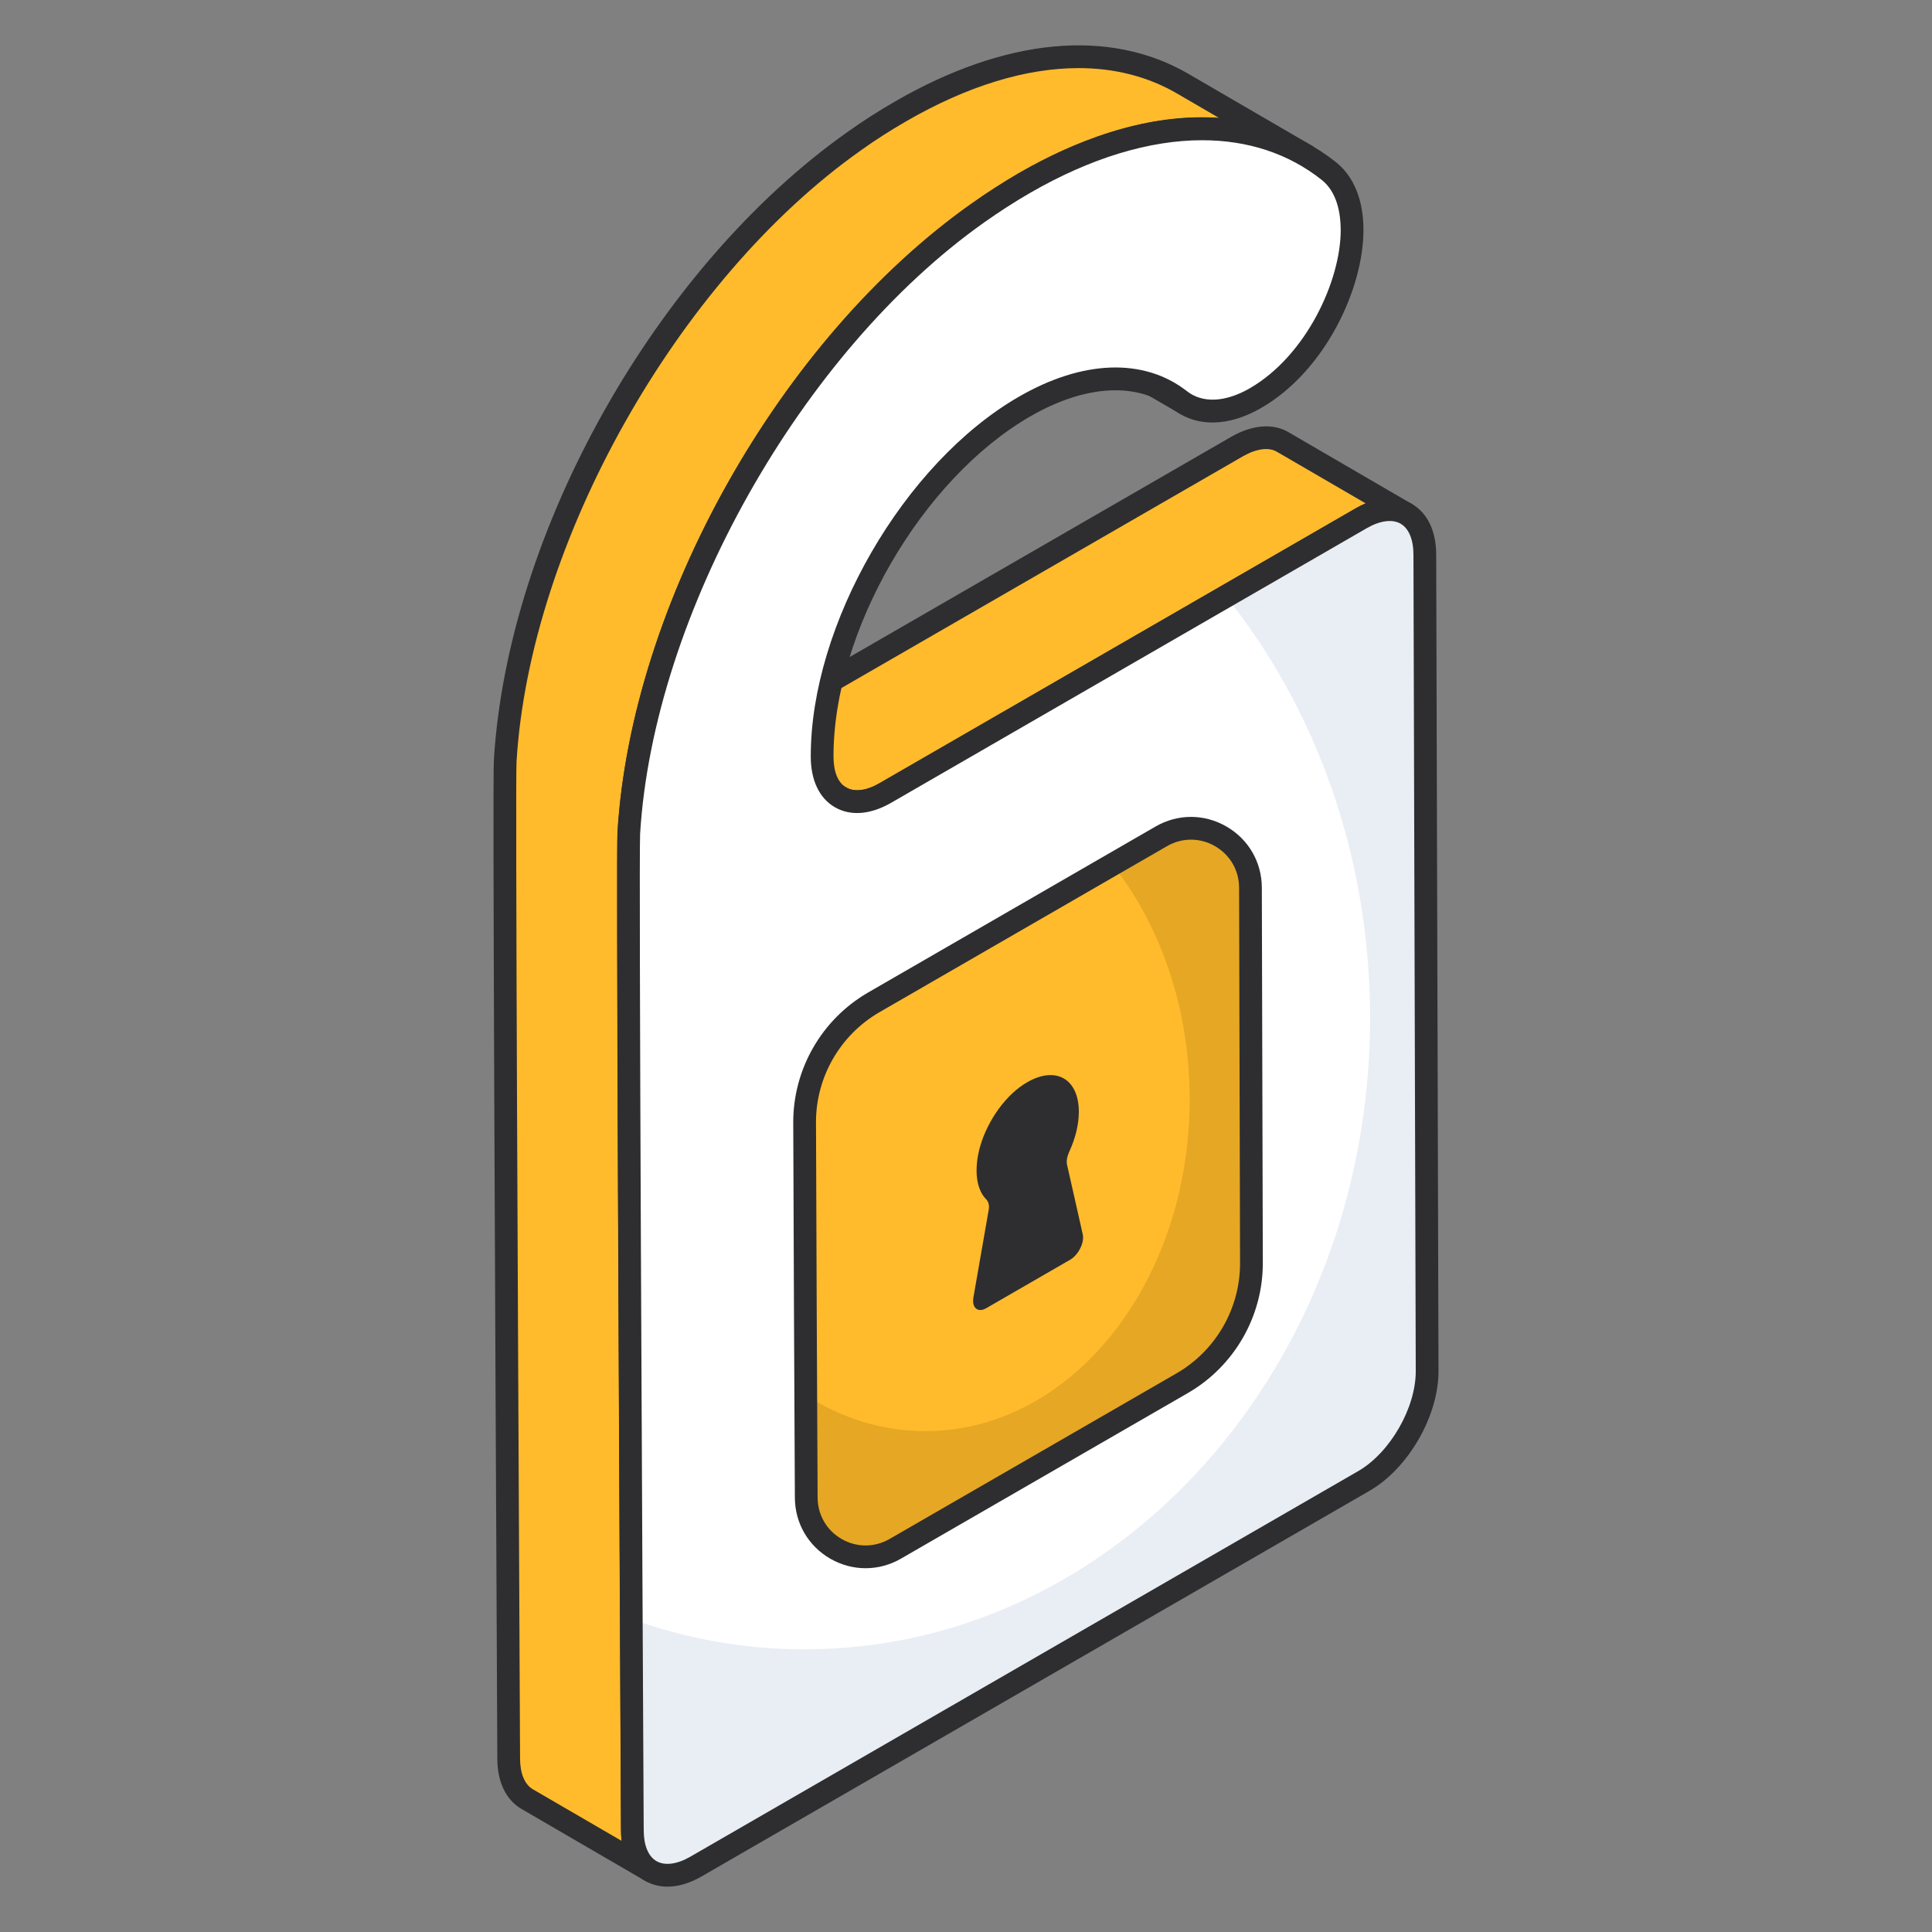 <?xml version="1.0" encoding="UTF-8"?> <svg xmlns="http://www.w3.org/2000/svg" width="120" height="120" viewBox="0 0 120 120" fill="none"><rect x="0" y="0" width="120" height="120" fill="#808080" stroke="none"/><g id="doorknob_9837034 2"><g id="Group"><g id="Group_2"><g id="Group_3"><g id="Group_4"><path id="Vector" d="M73.655 25.099L65.973 20.634C65.842 20.558 65.716 20.472 65.596 20.376C65.381 20.209 65.156 20.058 64.922 19.922L72.604 24.387C72.838 24.522 73.063 24.674 73.278 24.841C73.399 24.937 73.524 25.023 73.655 25.099Z" fill="white"></path></g><g id="Group_5"><path id="Vector_2" d="M73.659 25.804C73.538 25.804 73.416 25.774 73.305 25.709C73.302 25.708 73.298 25.706 73.295 25.703L65.621 21.244C65.462 21.152 65.307 21.047 65.161 20.93C64.98 20.789 64.785 20.657 64.584 20.539L64.57 20.532C64.234 20.336 64.118 19.904 64.315 19.567C64.511 19.229 64.942 19.114 65.28 19.311L65.287 19.316L72.962 23.777C73.224 23.928 73.474 24.096 73.714 24.283C73.81 24.36 73.905 24.425 74.003 24.482L74.014 24.488C74.35 24.684 74.465 25.116 74.269 25.453C74.138 25.678 73.902 25.804 73.659 25.804Z" fill="#2E2E30"></path></g></g></g><g id="Group_6"><g id="Group_7"><g id="Group_8"><path id="Vector_3" d="M87.344 31.917C86.635 31.499 85.636 31.554 84.546 32.19L54.988 49.249C53.898 49.885 52.916 49.939 52.208 49.521L44.523 45.052C45.232 45.47 46.231 45.415 47.303 44.78L76.861 27.72C77.951 27.103 78.951 27.03 79.659 27.448L87.344 31.917Z" fill="#FFBB2C"></path></g><g id="Group_9"><path id="Vector_4" d="M53.24 50.499C52.74 50.499 52.271 50.376 51.853 50.13L44.191 45.673C44.185 45.669 44.178 45.666 44.173 45.663L44.172 45.662C44.17 45.661 44.17 45.66 44.168 45.66C43.832 45.462 43.72 45.03 43.918 44.695C44.113 44.358 44.544 44.246 44.882 44.442L44.901 44.452C45.409 44.743 46.154 44.643 46.946 44.172L76.512 27.108C77.801 26.38 79.078 26.284 80.021 26.839L87.679 31.294C87.688 31.299 87.696 31.304 87.705 31.309C88.041 31.507 88.153 31.939 87.955 32.274C87.758 32.609 87.326 32.719 86.992 32.527L86.973 32.516C86.459 32.226 85.709 32.328 84.906 32.799L55.344 49.861C54.617 50.285 53.902 50.499 53.24 50.499ZM47.048 45.701L52.566 48.911C53.078 49.214 53.814 49.12 54.634 48.64L84.196 31.578C84.405 31.456 84.613 31.352 84.822 31.265L79.307 28.058C78.806 27.763 78.044 27.863 77.213 28.334L47.66 45.391C47.456 45.512 47.251 45.615 47.048 45.701Z" fill="#2E2E30"></path></g></g></g><g id="Group_10"><g id="Group_11"><g id="Group_12"><path id="Vector_5" d="M81.136 9.662C76.649 7.064 70.454 7.427 63.623 11.37C62.678 11.933 61.697 12.551 60.734 13.241C49.107 21.453 39.896 37.84 39.061 51.737C38.97 53.245 39.206 98.282 39.279 113.688C39.279 114.924 39.715 115.796 40.423 116.214L32.739 111.744C32.03 111.326 31.594 110.473 31.594 109.219C31.521 93.832 31.285 48.776 31.376 47.268C32.212 33.37 41.422 16.983 53.05 8.772C54.013 8.081 54.994 7.464 55.938 6.919C62.788 2.958 68.982 2.595 73.451 5.193L81.136 9.662Z" fill="#FFBB2C"></path></g><g id="Group_13"><path id="Vector_6" d="M40.426 116.919C40.305 116.919 40.183 116.889 40.071 116.824L32.385 112.354C31.42 111.785 30.889 110.672 30.889 109.22L30.851 101.103C30.755 81.445 30.594 48.543 30.674 47.226C31.53 32.997 40.769 16.581 52.645 8.195C53.544 7.551 54.535 6.914 55.586 6.307C62.437 2.347 68.909 1.734 73.809 4.583L81.492 9.051L81.493 9.052C81.829 9.247 81.945 9.679 81.749 10.016C81.554 10.354 81.118 10.467 80.785 10.273L80.783 10.272L80.782 10.271C76.323 7.691 70.354 8.3 63.979 11.981C62.874 12.639 61.971 13.223 61.148 13.815C49.775 21.845 40.586 38.165 39.768 51.779C39.69 53.05 39.857 87.15 39.947 105.471L39.987 113.685C39.987 114.621 40.269 115.302 40.785 115.605C41.119 115.803 41.233 116.234 41.036 116.57C40.904 116.794 40.667 116.919 40.426 116.919ZM66.99 4.23C63.726 4.23 60.084 5.337 56.293 7.529C55.281 8.113 54.328 8.724 53.463 9.346C42.091 17.376 32.902 33.697 32.083 47.311C32.006 48.583 32.173 82.744 32.263 101.097L32.302 109.216C32.302 110.152 32.585 110.833 33.098 111.136L38.613 114.342C38.587 114.134 38.574 113.915 38.574 113.688L38.534 105.478C38.439 85.854 38.279 53.01 38.358 51.694C39.215 37.465 48.453 21.05 60.329 12.665C61.182 12.052 62.116 11.447 63.264 10.763C67.671 8.22 71.913 7.054 75.708 7.321L73.099 5.803C71.291 4.752 69.228 4.23 66.99 4.23Z" fill="#2E2E30"></path></g></g></g><g id="Group_14"><g id="Group_15"><path id="Vector_7" d="M63.625 11.375C71.218 6.991 78.013 7.028 82.546 10.627C83.535 11.418 83.981 12.736 83.985 14.269C83.995 17.867 81.592 22.646 77.985 24.728C76.164 25.78 74.456 25.778 73.28 24.841C70.951 23.035 67.5 23.025 63.638 25.255C56.678 29.273 51.048 39.039 51.07 47.009C51.077 49.515 52.846 50.496 55.004 49.251L84.547 32.194C86.728 30.935 88.497 31.943 88.504 34.449L88.647 85.163C88.655 87.682 86.897 90.726 84.716 91.985L43.237 115.933C41.069 117.185 39.288 116.197 39.281 113.691C39.203 98.291 38.97 53.248 39.059 51.741C39.903 37.837 49.116 21.451 60.734 13.234C61.708 12.544 62.673 11.925 63.625 11.375Z" fill="white"></path></g></g><g id="Group_16"><g id="Group_17"><path id="Vector_8" d="M88.641 85.165C88.659 87.691 86.896 90.725 84.716 91.978L43.24 115.941C41.06 117.176 39.28 116.195 39.28 113.688C39.262 110.418 39.243 105.803 39.207 100.553C42.605 101.788 46.22 102.443 49.981 102.443C69.383 102.443 85.098 84.875 85.098 63.219C85.098 53.173 81.719 43.98 76.141 37.04L84.553 32.189C86.733 30.936 88.495 31.935 88.495 34.442L88.641 85.165Z" fill="#E9EDF4"></path></g></g><g id="Group_18"><g id="Group_19"><path id="Vector_9" d="M41.458 117.184C40.96 117.184 40.493 117.065 40.076 116.825C39.109 116.268 38.575 115.157 38.57 113.694L38.568 113.324C38.436 87.521 38.268 53.059 38.349 51.699C39.213 37.47 48.452 21.051 60.322 12.658C61.301 11.965 62.292 11.327 63.267 10.763C70.845 6.393 78.024 6.14 82.981 10.074C84.09 10.962 84.68 12.41 84.687 14.266C84.697 17.901 82.322 23.036 78.333 25.34C76.282 26.525 74.279 26.544 72.835 25.394C70.662 23.708 67.436 23.877 63.986 25.866C57.229 29.768 51.748 39.252 51.771 47.008C51.773 47.946 52.055 48.624 52.565 48.918C53.074 49.21 53.834 49.11 54.645 48.639L84.189 31.583C85.474 30.841 86.722 30.741 87.694 31.302C88.664 31.86 89.2 32.977 89.205 34.447L89.348 85.162C89.355 87.941 87.473 91.207 85.064 92.597L43.585 116.544C42.847 116.97 42.125 117.184 41.458 117.184ZM74.665 8.71C71.401 8.71 67.75 9.806 63.974 11.986C63.035 12.526 62.082 13.142 61.137 13.81C49.773 21.845 40.585 38.171 39.759 51.784C39.671 53.255 39.904 98.462 39.98 113.317L39.983 113.689C39.985 114.628 40.269 115.307 40.781 115.601C41.296 115.897 42.062 115.794 42.878 115.322L84.358 91.375C86.338 90.232 87.942 87.447 87.935 85.165L87.792 34.451C87.79 33.506 87.504 32.822 86.991 32.526C86.479 32.231 85.714 32.334 84.895 32.805L55.352 49.862C54.07 50.602 52.831 50.7 51.86 50.142C50.897 49.587 50.363 48.475 50.358 47.012C50.335 38.805 56.133 28.771 63.279 24.644C67.25 22.349 71.05 22.221 73.707 24.284C74.679 25.06 76.108 24.993 77.626 24.117C81.126 22.096 83.284 17.433 83.274 14.27C83.27 13.286 83.065 11.949 82.1 11.179C80.025 9.53 77.49 8.71 74.665 8.71Z" fill="#2E2E30"></path></g></g><g id="Group_20"><g id="Group_21"><path id="Vector_10" d="M73.426 85.91L55.605 96.197C53.154 97.612 50.087 95.859 50.073 93.028C50.035 85.349 49.995 76.923 49.973 69.72C49.963 66.64 51.602 63.797 54.27 62.257L72.126 51.946C74.584 50.527 77.657 52.296 77.664 55.133L77.725 78.442C77.733 81.522 76.093 84.371 73.426 85.91Z" fill="#FFBB2C"></path></g></g><g id="Group_22"><g id="Group_23"><path id="Vector_11" d="M77.726 78.444C77.744 81.514 76.091 84.366 73.438 85.91L55.616 96.193C53.164 97.61 50.093 95.866 50.075 93.032C50.057 90.943 50.057 88.817 50.039 86.655C52.274 88.09 54.799 88.89 57.487 88.89C66.553 88.89 73.893 79.661 73.893 68.27C73.893 62.583 72.058 57.442 69.096 53.7L72.13 51.937C74.583 50.52 77.671 52.301 77.671 55.135L77.726 78.444Z" fill="#E6A724"></path></g></g><g id="Group_24"><g id="Group_25"><path id="Vector_12" d="M53.762 97.405C53.011 97.405 52.26 97.209 51.574 96.815C50.204 96.027 49.38 94.613 49.371 93.031C49.332 85.353 49.292 76.926 49.27 69.723C49.261 66.402 51.043 63.308 53.921 61.646L71.776 51.335C73.153 50.541 74.792 50.54 76.169 51.332C77.544 52.123 78.37 53.544 78.375 55.132L78.436 78.441C78.444 81.763 76.662 84.859 73.784 86.522L55.963 96.809C55.274 97.207 54.519 97.405 53.762 97.405ZM73.975 52.153C73.462 52.153 72.95 52.288 72.483 52.558L54.627 62.868C52.185 64.278 50.674 66.903 50.683 69.719C50.705 76.921 50.745 85.346 50.784 93.025C50.79 94.097 51.348 95.056 52.277 95.591C53.209 96.126 54.324 96.125 55.257 95.586L73.078 85.3C75.52 83.889 77.031 81.263 77.022 78.444L76.962 55.136C76.96 54.058 76.4 53.093 75.464 52.555C74.999 52.287 74.487 52.153 73.975 52.153Z" fill="#2E2E30"></path></g></g><g id="Group_26"><g id="Group_27"><g id="Group_28"><path id="Vector_13" d="M63.803 67.219C65.582 66.192 67.003 67.011 67.008 69.043C67.011 69.822 66.803 70.676 66.436 71.484C66.287 71.8 66.219 72.115 66.279 72.355L67.25 76.659C67.371 77.174 66.984 77.947 66.466 78.246L61.253 81.256C60.735 81.555 60.345 81.23 60.462 80.577L61.406 75.168C61.465 74.859 61.394 74.625 61.244 74.482C60.733 73.951 60.521 73.007 60.747 71.763C61.032 70.188 62.085 68.456 63.33 67.531C63.49 67.412 63.648 67.309 63.803 67.219Z" fill="#2E2E30"></path></g></g></g></g></g></svg> 